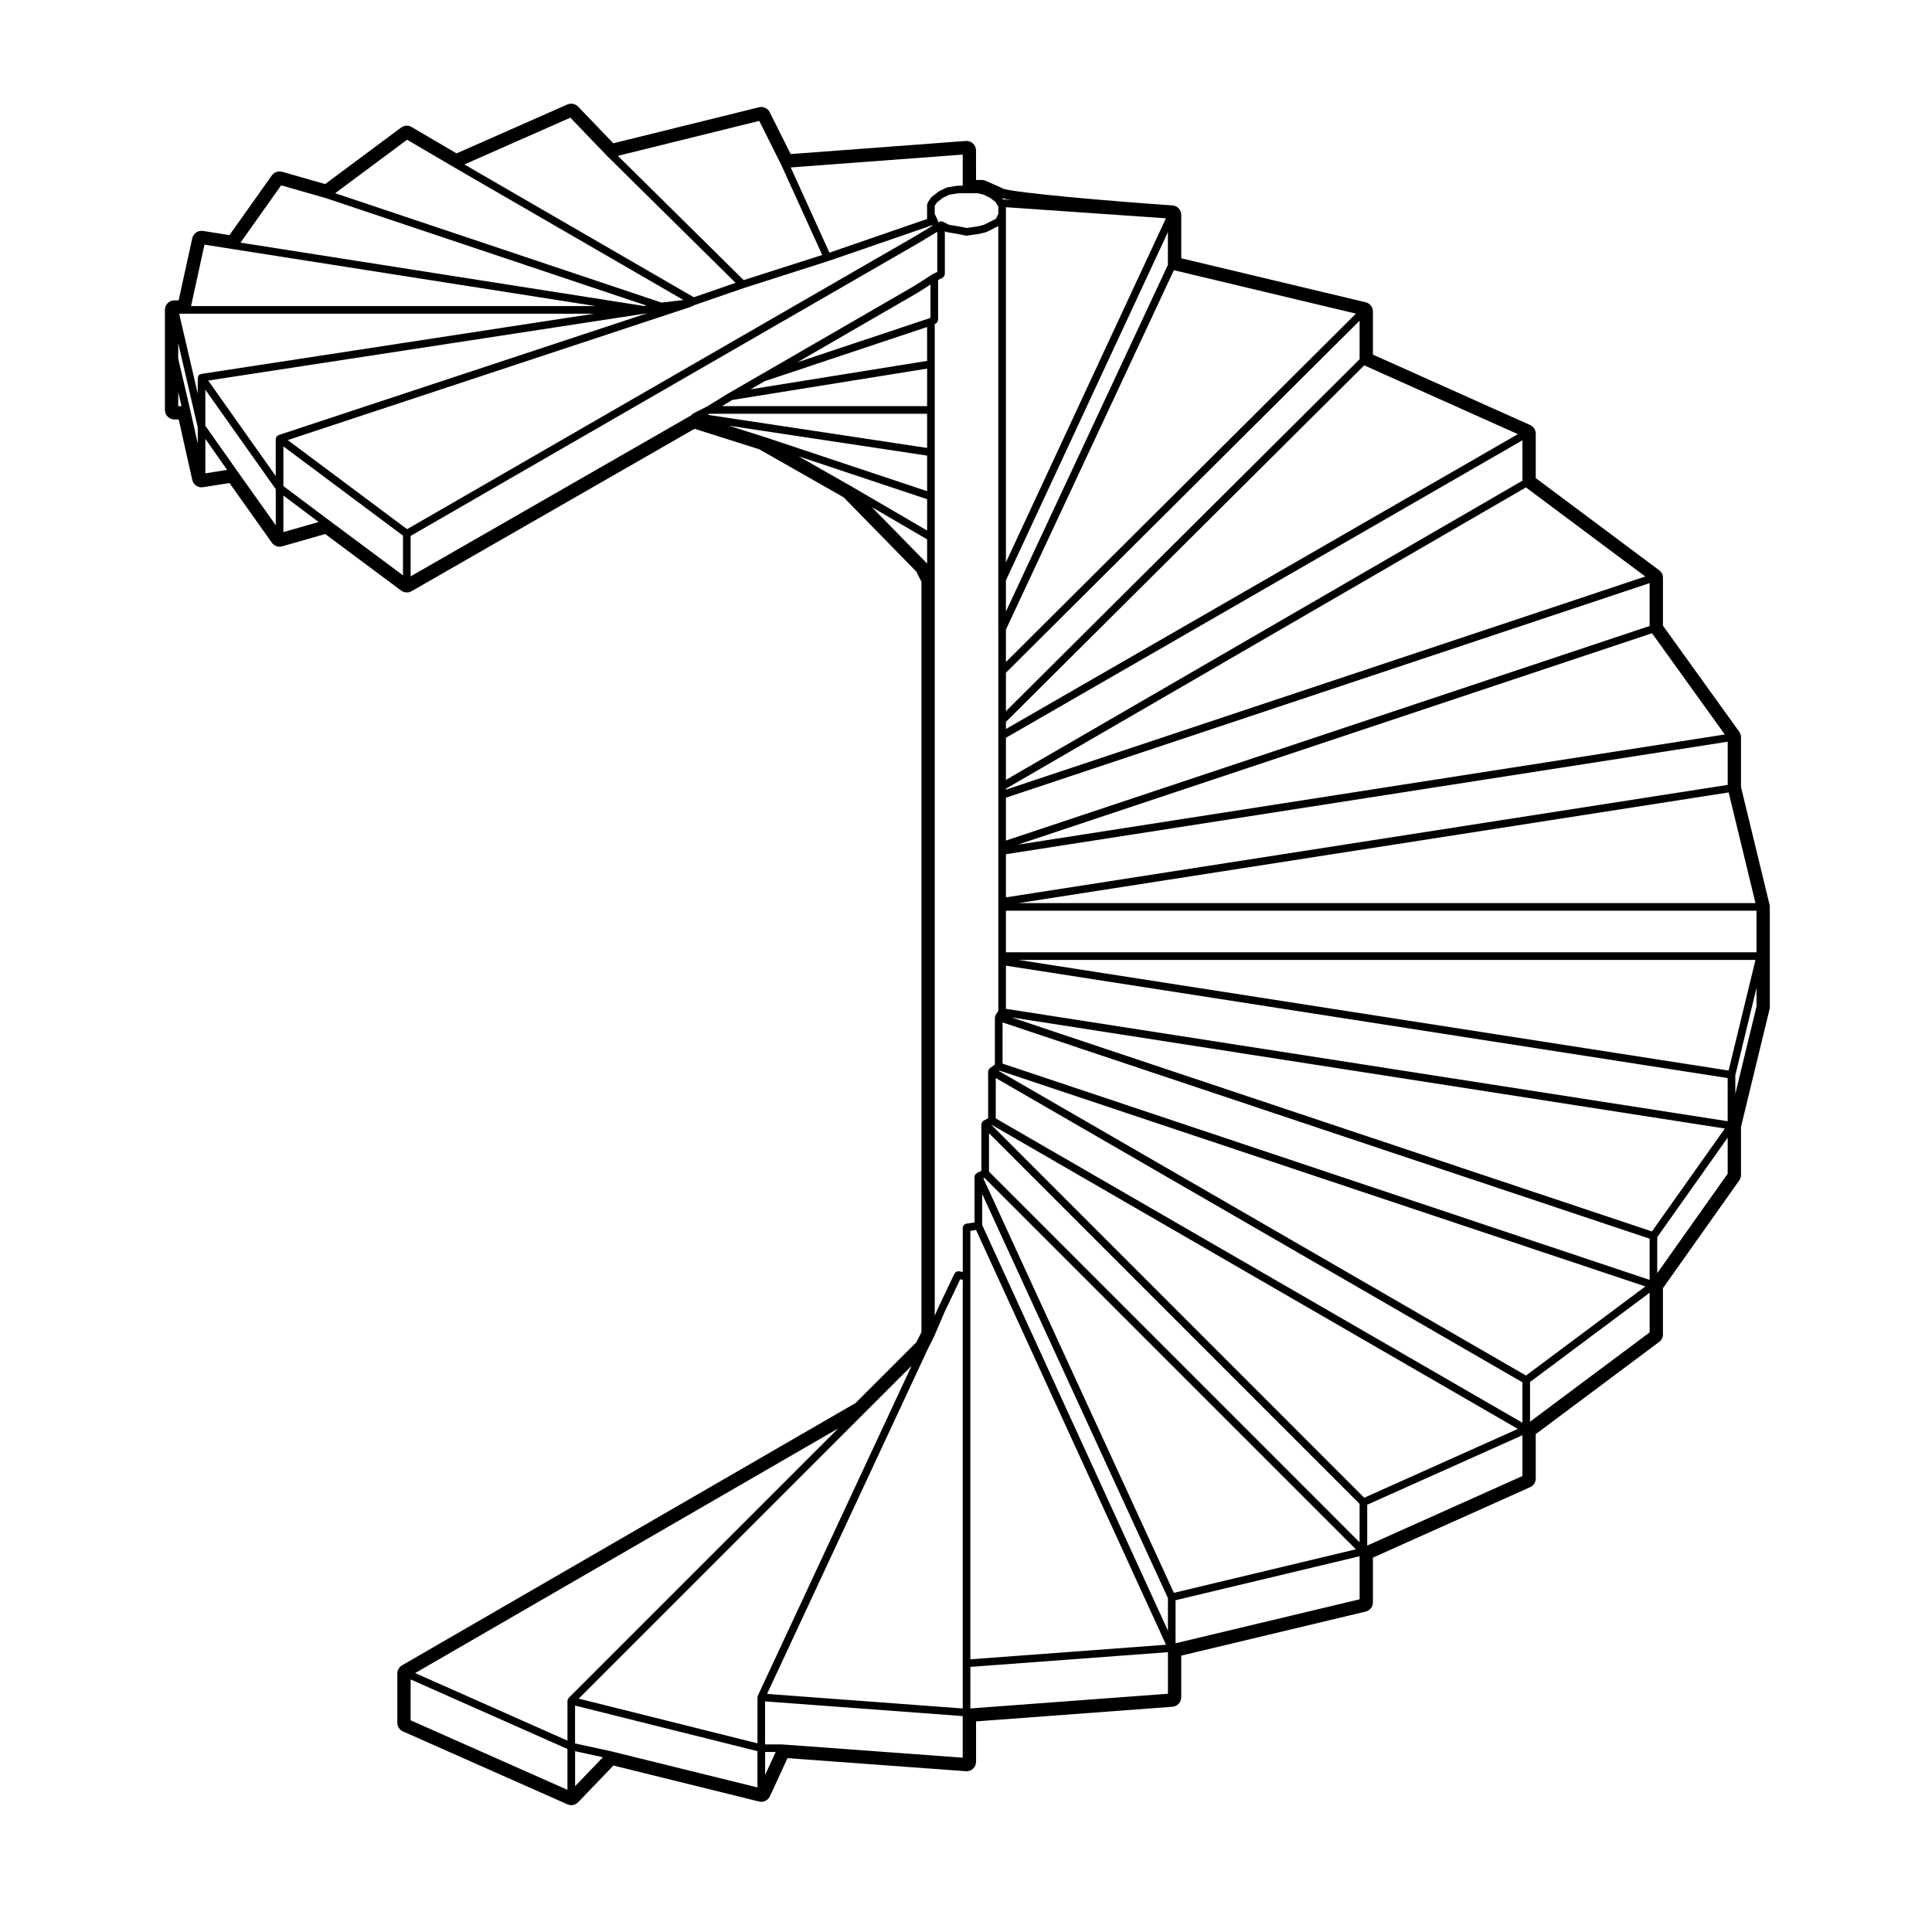 <?xml version="1.0" encoding="UTF-8"?>
<!-- Uploaded to: ICON Repo, www.svgrepo.com, Generator: ICON Repo Mixer Tools -->
<svg fill="#000000" width="800px" height="800px" version="1.1" viewBox="144 144 512 512" xmlns="http://www.w3.org/2000/svg">
 <path d="m190.22 255.16h1.137l3.598 16.016c0.266 1.164 1.301 1.969 2.457 1.969 0.125 0 0.262-0.012 0.395-0.031l7.008-1.109 11.23 15.816c0.484 0.676 1.254 1.059 2.055 1.059 0.23 0 0.465-0.031 0.695-0.102l11.383-3.258 20.133 14.984c0.441 0.332 0.973 0.5 1.508 0.5 0.434 0 0.867-0.109 1.254-0.332l74.996-43.039 17.125 5.426 22.375 12.727 19.266 19.684 1.355 2.719v198.83l-1.352 2.699-16.117 16.105-120.17 69.5c-0.777 0.453-1.258 1.281-1.258 2.18v13.039c0 0.996 0.586 1.898 1.496 2.301l43.59 19.324c0.324 0.141 0.676 0.215 1.02 0.215 0.676 0 1.336-0.273 1.812-0.77l9.344-9.734 38.586 9.539c0.203 0.051 0.406 0.074 0.605 0.074 0.961 0 1.867-0.555 2.289-1.461l4.66-10.105 47.262 3.465c0.066 0.012 0.125 0.012 0.188 0.012 0.637 0 1.25-0.238 1.715-0.676 0.52-0.48 0.805-1.148 0.805-1.844v-10.695l52.043-3.879c1.316-0.102 2.332-1.188 2.332-2.508v-11.043l48.859-11.668c1.137-0.273 1.934-1.285 1.934-2.449v-11.855l41.66-18.66c0.91-0.402 1.492-1.305 1.492-2.297v-11.77l32.695-24.426c0.641-0.473 1.012-1.219 1.012-2.016v-12.238l20.223-28.555c0.301-0.43 0.465-0.938 0.465-1.457v-12.746l7.566-31.172c0.047-0.195 0.07-0.395 0.07-0.594v-26.516c0-0.203-0.023-0.398-0.07-0.594l-7.566-31.176v-13.18c0-0.523-0.168-1.043-0.473-1.473l-20.211-28.109v-12.68c0-0.797-0.371-1.543-1.012-2.019l-32.695-24.41v-11.766c0-0.992-0.578-1.895-1.492-2.301l-41.66-18.656v-11.426c0-1.164-0.801-2.18-1.934-2.449l-48.859-11.656v-11.496c0-1.324-1.023-2.418-2.344-2.516-16.773-1.16-41.449-3.289-44.969-4.453-0.145-0.109-0.312-0.211-0.484-0.289l-4.055-1.793c-0.316-0.141-0.672-0.215-1.02-0.215h-1.512l-0.004-7.812c0-0.699-0.293-1.371-0.805-1.848-0.469-0.434-1.078-0.672-1.715-0.672-0.066 0-0.125 0-0.188 0.004l-46.414 3.473-5.543-11.082c-0.434-0.867-1.32-1.391-2.254-1.391-0.203 0-0.402 0.023-0.605 0.074l-38.594 9.543-9.34-9.723c-0.484-0.508-1.145-0.777-1.812-0.777-0.344 0-0.691 0.07-1.02 0.211l-29.371 12.965-11.922-6.992c-0.395-0.23-0.836-0.348-1.273-0.348-0.527 0-1.062 0.168-1.508 0.5l-20.121 14.973-11.387-3.25c-0.227-0.066-0.457-0.098-0.691-0.098-0.801 0-1.57 0.383-2.055 1.059l-11.23 15.816-7.008-1.109c-0.133-0.02-0.266-0.031-0.395-0.031-1.164 0-2.207 0.812-2.457 1.98l-3.606 16.449-1.121 0.004c-1.391 0-2.519 1.129-2.519 2.519v26.523c0 1.387 1.129 2.516 2.519 2.516zm1.883-3.527h-0.871v-3.75zm2.258 0.785s-0.004-0.004-0.004-0.004l-3.125-13.359v-4.106l5.176 22.32v4.273zm3.828-43.586 7.613 1.203 96.008 15.074h-107.18zm20.32-15.711 11.895 3.394 84.906 28.461-0.598 0.121-106.98-16.797zm33.371-12.094 12.418 7.285 0.035 0.02c0.004 0 0.004 0.004 0.004 0.004l60.781 35.176-5.789 0.684-86.504-28.992zm43.273-5.84 9.863 10.27c0.004 0.004 0.012 0 0.016 0.004 0.004 0 0 0.004 0.004 0.012l33.902 33.484-11.07 3.82-60.805-35.195zm50.059 0.852 5.934 11.875 10.75 23.66-20.812 6.66-33.348-32.934zm52.758 19.176h5.188l1.578 0.395 1.621 0.805 1.531 1.152 0.336 0.684c0.023 0.051 0.082 0.074 0.105 0.121 0.035 0.031 0.039 0.074 0.07 0.105 0.012 0.012 0.004 0.023 0.016 0.035l0.152 0.152v2.051l-0.637 1.273-1.496 0.746h-0.004l-1.699 0.852-1.664 0.414-2.887 0.418-2.098-0.418c-0.004 0-0.012 0.004-0.016 0-0.012 0-0.012-0.004-0.016-0.004l-2.555-0.43-1.656-0.832c-0.039-0.02-0.082 0.004-0.117-0.012-0.074-0.023-0.137-0.039-0.215-0.051-0.047-0.004-0.074-0.051-0.117-0.051-0.055 0-0.098 0.051-0.145 0.059-0.102 0.016-0.176 0.023-0.266 0.07-0.035 0.016-0.074-0.004-0.105 0.016l-0.328 0.203c0.004-0.023-0.012-0.051-0.004-0.074 0.012-0.055 0.066-0.098 0.066-0.156 0-0.086-0.074-0.141-0.098-0.223-0.016-0.074 0.02-0.156-0.016-0.227l-0.785-1.578v-2.16l0.637-0.961 1.57-1.184 1.582-0.785zm57.121 20.391 48.238 11.512-92.746 92.316v-8.59zm154.4 195.13-5.617 23.156v-4.938l5.617-23.148zm-28.32 86.363-31.695 23.668v-10.523l31.695-23.664zm-33.711 38.062-41.133 18.426v-10.82l41.133-18.418zm-43.148 32.672-48.777 11.648v-11.406l48.777-11.656zm-50.797 25.027-52.359 3.894v-11.012l52.359-3.894zm-106.75 15.434h2.805l-2.805 6.082zm-49.395-14.141 75.605-75.602 12.602-12.594-40.738 87.414c-0.031 0.059 0.012 0.117-0.012 0.188-0.016 0.059-0.074 0.102-0.082 0.16 0 0.016 0.012 0.023 0.012 0.035 0 0.016-0.016 0.023-0.016 0.039v12.203zm-0.961 13.93 7.367 1.602-7.367 7.672zm-42.383-20.699 112.08-64.82-71.422 71.426c-0.07 0.07-0.059 0.16-0.105 0.246-0.047 0.086-0.137 0.125-0.16 0.223-0.012 0.051 0.023 0.086 0.02 0.125-0.004 0.039-0.051 0.082-0.051 0.117v10.586zm135.79-85.75v-0.012l1.785-3.562c0.004-0.012-0.004-0.02 0.004-0.031 0-0.012 0.016-0.016 0.02-0.031l2.676-6.246 4.16-8.73 0.676 0.133v113.61l-51.855-3.859zm-137-215.61 134.34-77.461c0.004 0 0.004-0.004 0.004-0.004h0.012l5.215-3.133v10.629l-1.234 0.613c-0.02 0.012-0.02 0.035-0.039 0.047-0.016 0.012-0.035 0-0.055 0.012l-4.918 3.141-40.441 23.371h-0.004l-8.531 4.934c-0.004 0-0.004 0.012-0.012 0.012h-0.016l-5.809 3.57-3.559 1.785c-0.023 0.016-0.031 0.051-0.055 0.066-0.059 0.035-0.105 0.055-0.156 0.102-0.012 0.012-0.031 0.004-0.039 0.016l-0.363 0.359-74.336 42.664zm134.34-64.426c0.004 0 0.004-0.012 0.016-0.016 0.004-0.004 0.016 0 0.023-0.004l3.394-2.168v8.785l-0.266 0.133-35.004 11.68zm-40.539 23.43 43.074-14.367v8.977l-46.789 7.535zm-8.594 4.973 51.672-8.316v9.945l-54.32-0.004zm-5.969 3.648h57.641v9.059l-58.18-8.785zm57.641 11.094v9.422l-43.172-14.391h-0.012-0.004l-9.34-2.957zm0 11.547v8.309l-20.066-11.707h-0.012v-0.004l-13.969-7.945zm0 10.645v6.379l-0.141-0.105-14.496-14.809zm19.996 128.02 171.48 57.309v10.918l-171.48-57.316zm172.09 55.391-169.74-56.727 189.06 29.453zm-171.2-59v-11.438l191.27 29.789v11.441zm191.52 16.355-188.18-29.312h195.3zm-193.24 0.008 171.18 57.207-31.633 23.617-139.7-80.707zm-4.578 32.699 49.23 107.1v8.641l-49.23-107.52zm50.812 105.71-50.5-109.85 0.289-0.137 98.445 98.449zm-49-111.62v-10.18l98.211 98.219v10.184zm99.441 86.414-98.75-98.758 0.066-0.039 139.4 80.559zm-97.648-100.52v-10.707l139.57 80.641v10.715zm-5.223 29.559 50.34 109.92-51.852 3.863v-113.56zm180.52 1.902 18.668-26.363v9.551l-18.668 26.359zm26.305-75.488h-198.9v-11.012h198.9zm-195.54-13.035 188.16-29.328 7.113 29.328zm187.91-31.328-191.27 29.809v-11.441l191.27-29.809zm-188.16 15.848 168.1-56.039 19.289 26.832zm167.47-57.961-170.59 56.871v-11.359l170.59-56.871zm-170.59 43.379v-0.262l137.81-79.84 31.629 23.613zm136.88-81.883-136.88 79.289v-11.16l136.88-78.836zm-136.88 65.809v-1.887l94.953-94.488 40.719 18.234zm93.727-97.996-93.727 93.27v-10.191l93.73-93.297v10.219zm-95.746 71.422v101.3l-0.727 1.09c-0.031 0.039-0.004 0.09-0.023 0.125-0.023 0.047-0.082 0.059-0.098 0.105-0.02 0.059 0.02 0.105 0.012 0.16-0.012 0.059-0.066 0.098-0.066 0.156v12.531l-1.391 1.055c-0.02 0.012-0.02 0.047-0.039 0.059-0.051 0.051-0.082 0.102-0.121 0.156-0.023 0.039-0.082 0.039-0.105 0.082-0.035 0.059-0.004 0.125-0.023 0.191-0.035 0.09-0.082 0.152-0.086 0.25-0.004 0.02-0.031 0.039-0.031 0.066v12.414l-1.238 0.625c-0.051 0.023-0.059 0.09-0.105 0.121-0.047 0.035-0.105 0.02-0.152 0.066-0.066 0.066-0.051 0.152-0.098 0.223-0.07 0.109-0.117 0.207-0.137 0.336-0.012 0.055-0.066 0.098-0.066 0.152v12.402l-1.23 0.598-0.02 0.012c-0.055 0.031-0.066 0.09-0.109 0.125-0.105 0.074-0.172 0.156-0.242 0.266-0.047 0.07-0.121 0.102-0.145 0.172-0.02 0.059 0.016 0.117 0.004 0.18-0.016 0.059-0.07 0.102-0.07 0.156v12.172l-2.258 0.324c-0.105 0.02-0.172 0.109-0.266 0.156-0.121 0.066-0.246 0.102-0.332 0.203-0.086 0.102-0.102 0.215-0.141 0.336-0.035 0.105-0.121 0.188-0.121 0.301v11.805l-1.055-0.207c-0.105-0.02-0.18 0.047-0.281 0.055-0.117 0.012-0.227 0.012-0.332 0.066-0.137 0.066-0.227 0.16-0.316 0.289-0.051 0.059-0.137 0.082-0.172 0.152l-4.5 9.441c-0.004 0.012 0 0.016 0 0.023-0.004 0.004-0.012 0.004-0.016 0.016l-0.754 1.773v-262.81l0.336-0.172c0.055-0.023 0.059-0.09 0.105-0.121 0.105-0.082 0.172-0.168 0.242-0.281 0.074-0.117 0.121-0.211 0.141-0.344 0.012-0.055 0.066-0.098 0.066-0.152v-10.617l1.234-0.613c0.055-0.023 0.066-0.09 0.105-0.125 0.109-0.082 0.176-0.168 0.246-0.281 0.07-0.109 0.117-0.207 0.141-0.336 0.012-0.059 0.066-0.098 0.066-0.156v-11.414l0.332 0.168c0.07 0.035 0.145 0.035 0.223 0.051 0.023 0.004 0.035 0.035 0.066 0.039l2.672 0.449 2.258 0.449c0.07 0.012 0.133 0.02 0.195 0.02 0.047 0 0.098-0.004 0.141-0.012l3.125-0.449c0.004 0 0.012-0.004 0.016-0.004 0.031-0.004 0.059-0.004 0.09-0.012l1.812-0.453c0.023-0.004 0.031-0.031 0.055-0.039 0.051-0.016 0.105-0.012 0.152-0.035l1.789-0.902 1.234-0.613v106.69zm-17.691-106.87h0.383l-5.098 3.062h-0.004l-134.27 77.422-31.629-23.613 106.93-35.348c0.02-0.004 0.02-0.023 0.039-0.031 0.031-0.012 0.066-0.004 0.098-0.02l0.84-0.418 12.977-4.473 22.445-7.18 0.004-0.004h0.02zm-162.43 78.586-9.34 2.676v-9.684zm-29.266-37.488 115.7-17.734h0.004c0.016 0 0.023 0 0.039-0.004l0.734-0.145-97.879 32.355c-0.082 0.023-0.105 0.109-0.176 0.152-0.09 0.055-0.18 0.082-0.25 0.16-0.016 0.02-0.051 0.016-0.066 0.039-0.02 0.023-0.004 0.059-0.02 0.09-0.059 0.098-0.066 0.188-0.09 0.293-0.02 0.082-0.098 0.137-0.098 0.223v9.875zm5.023 23.672-5.777 0.918v-9.129zm-10.832-41.391h108.13l-104.24 15.977c-0.086 0.012-0.133 0.09-0.207 0.125-0.074 0.031-0.152 0-0.223 0.051-0.023 0.016-0.023 0.055-0.051 0.074-0.039 0.035-0.082 0.066-0.109 0.105-0.07 0.082-0.086 0.172-0.121 0.273-0.047 0.102-0.102 0.176-0.105 0.289-0.004 0.031-0.035 0.051-0.035 0.086v4.211l-4.918-21.184 1.879-0.004zm13.406 41.555-8.359-11.863v-9.551l18.668 26.363v9.559zm24.504 13.258-12.176-9.129v-10.523l31.695 23.66v10.523zm21.535 317.95v-10.832l41.57 18.434v10.828zm53.172 8.223c-0.004 0-0.012 0.004-0.016 0.004-0.004-0.004-0.004-0.012-0.012-0.012l-9.559-2.082v-10.031l48.34 12.082v9.609zm45.223-1.828c-0.016 0-0.02 0.012-0.039 0.012-0.012 0-0.02-0.016-0.035-0.016h-4.379v-11.402l52.375 3.898v11.02zm102.3-392.08-42.93 91.871v-8.266l42.93-92.305zm-55.625-21.012c-0.035 0-0.055 0.031-0.086 0.035-0.031 0.004-0.051-0.023-0.086-0.02l-2.699 0.453c-0.055 0.012-0.082 0.066-0.125 0.082-0.051 0.016-0.105-0.016-0.152 0.012l-1.793 0.887c-0.031 0.016-0.035 0.055-0.066 0.074s-0.066 0-0.098 0.023l-1.793 1.355c-0.051 0.035-0.047 0.105-0.086 0.145-0.051 0.047-0.117 0.047-0.152 0.102l-0.898 1.352c-0.059 0.09-0.031 0.195-0.055 0.293-0.031 0.098-0.109 0.16-0.109 0.266v3.785l-25.879 8.918-10.258-22.582 45.586-3.406v8.242l-1.25 0.004zm12.695 99.836v-94.121l42.406 2.941zm1.453-96.039-2.262-0.156-0.156-0.312c0.617 0.152 1.418 0.309 2.418 0.469z"/>
</svg>